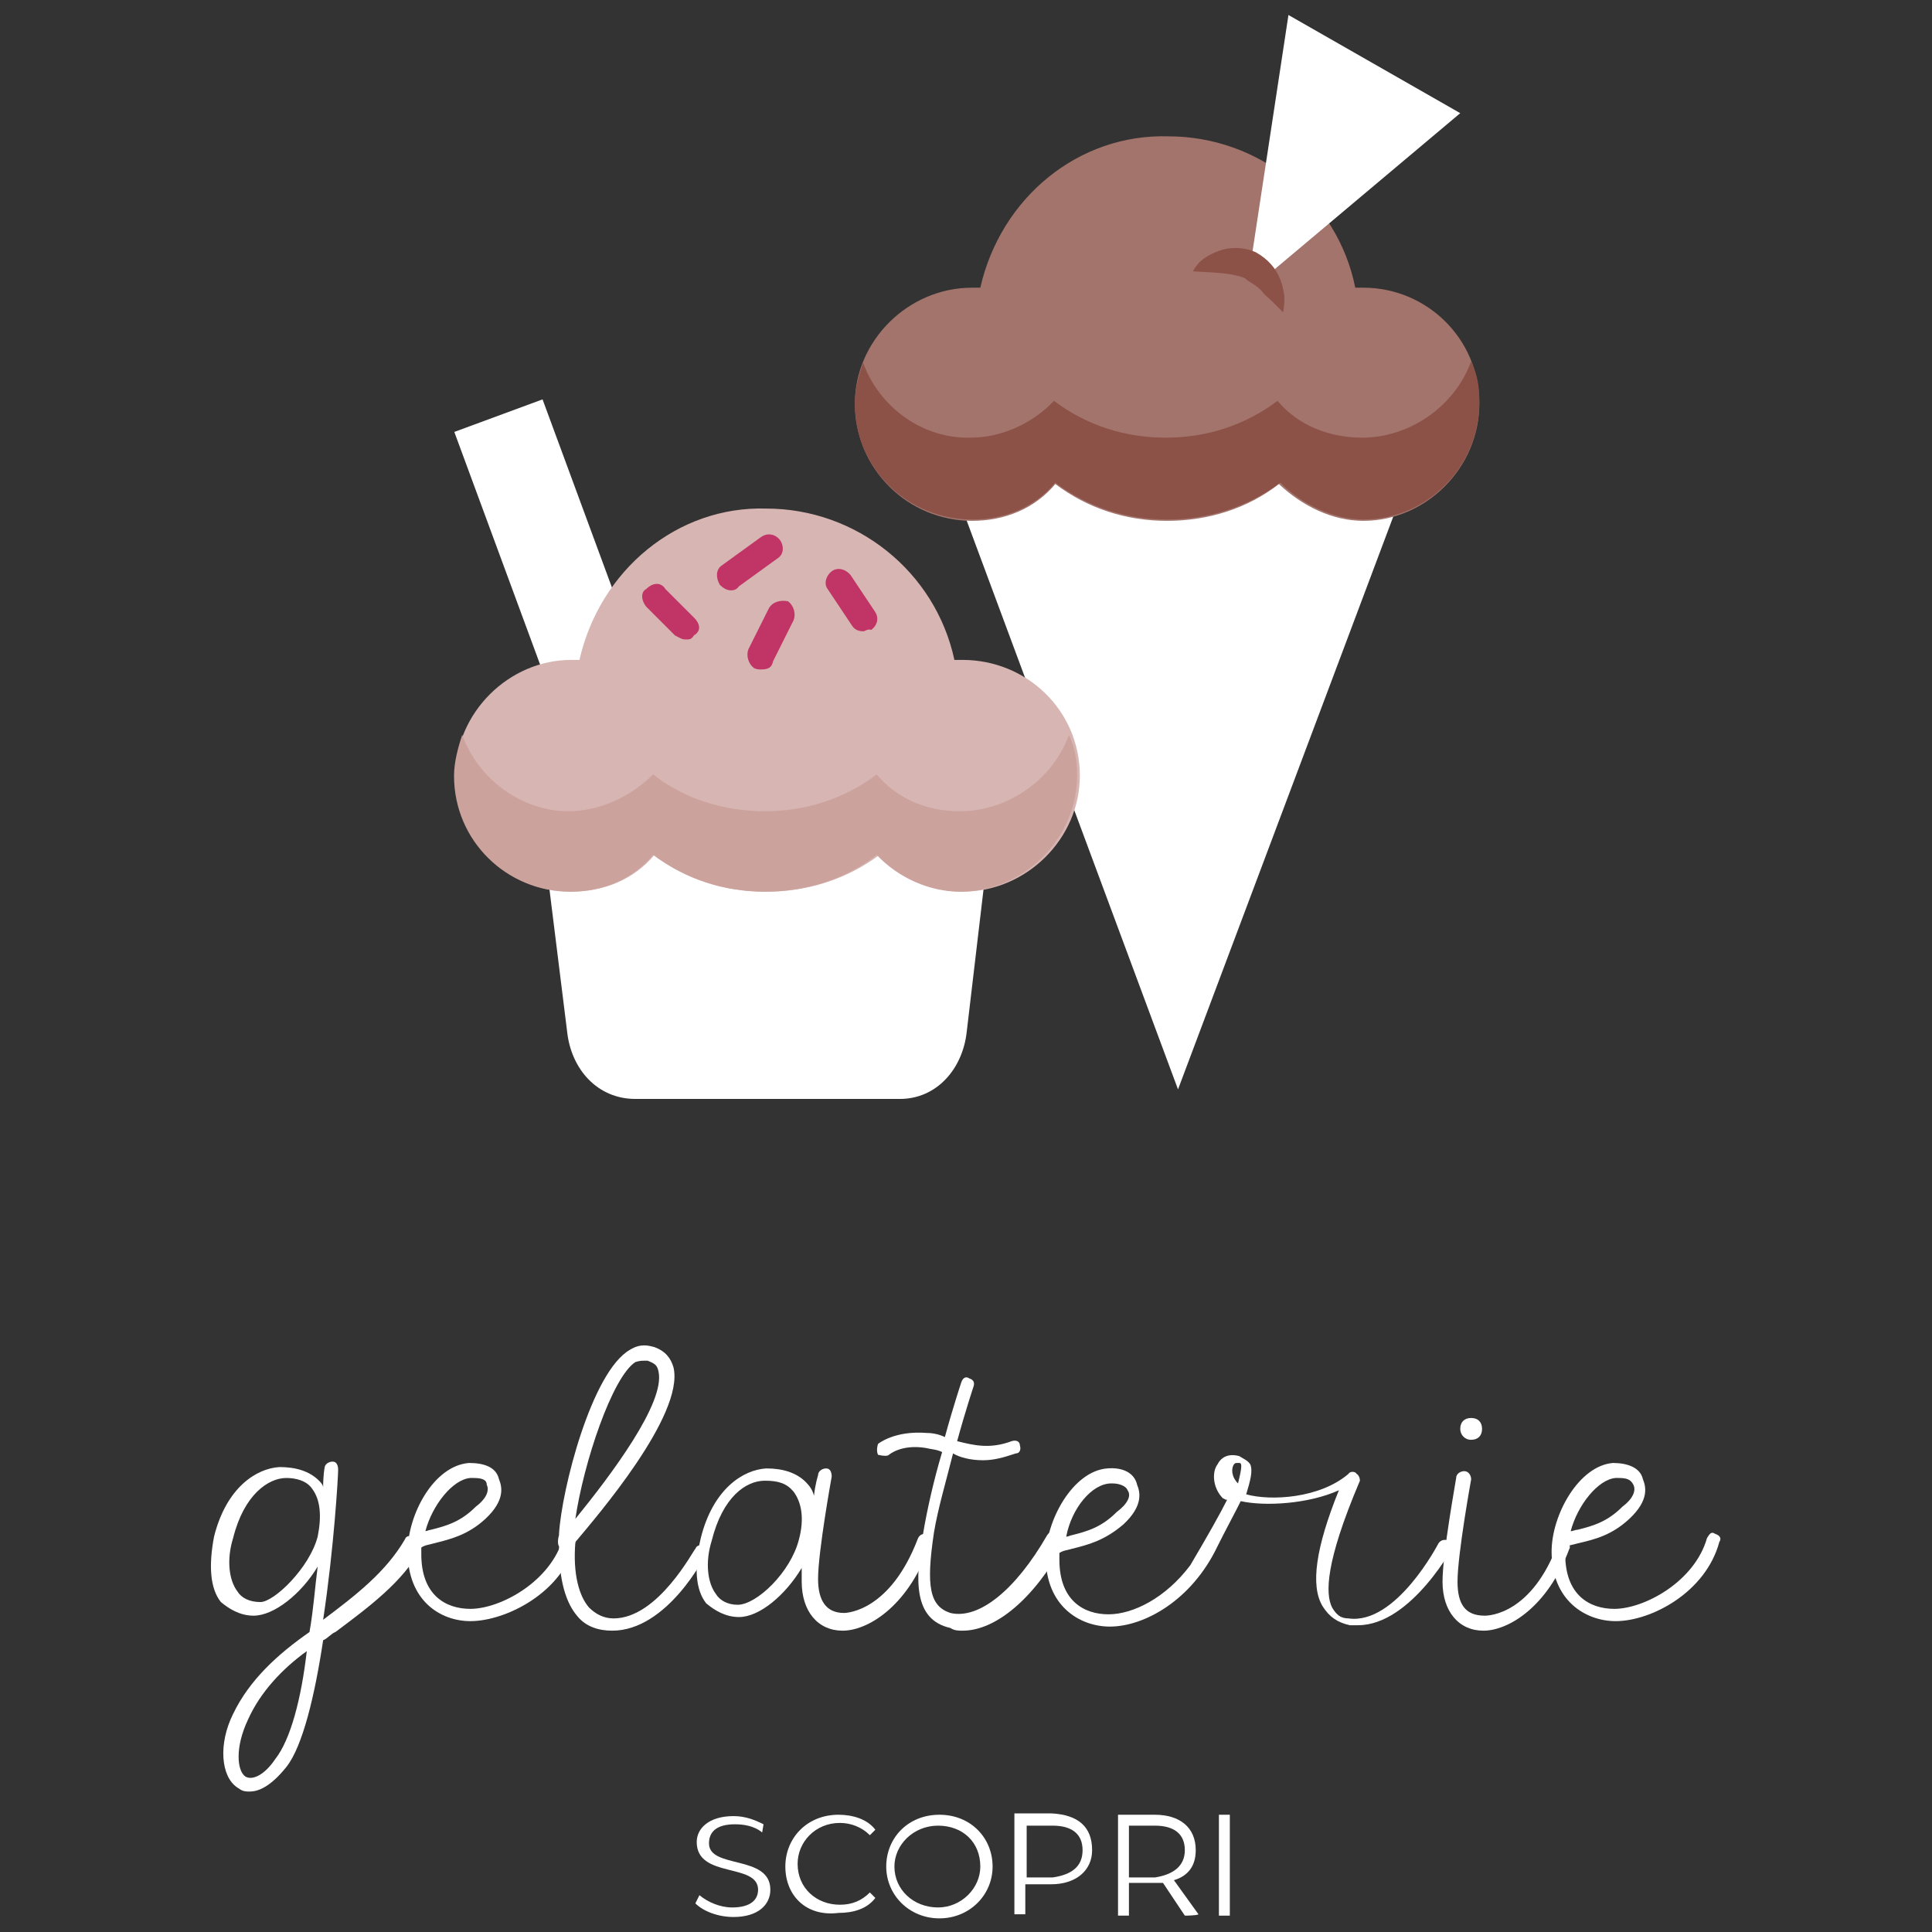 <svg xmlns="http://www.w3.org/2000/svg" xmlns:xlink="http://www.w3.org/1999/xlink" id="Livello_1" x="0px" y="0px" viewBox="0 0 141.7 141.7" style="enable-background:new 0 0 141.7 141.7;" xml:space="preserve">
<rect x="0" y="0" width="141.7" height="141.7" fill="#333333" stroke="none"/>
<style type="text/css">
	.st0{fill:#FFFFFF;}
	.st1{fill:#A3746C;}
	.st2{fill:#8C5147;}
	.st3{fill:#D7B5B2;}
	.st4{fill:#CCA29D;}
	.st5{fill:#C13466;}
</style>
<g>
	<g>
		<g>
			<path class="st0" d="M30.9,113.5c-1.3,2.5-3.9,4.4-6.3,6.2c-0.3,0.1-0.6,0.5-0.9,0.6c-0.6,4-1.5,7.8-2.7,9.3     c-1.2,1.5-2.1,1.8-2.7,1.8c-0.5,0-0.6-0.1-0.9-0.3c-1.2-0.8-1.4-3.2-0.3-5.4c1.2-2.5,3.3-4.4,5.6-6c0.3-1.7,0.4-3.3,0.6-4.8     c-1.2,2-3.2,3.6-4.7,3.6c-1,0-1.8-0.5-2.4-1c-0.8-1-0.9-2.7-0.5-4.8c0.9-3.6,3.1-5,4.8-5.1c1.2,0,2.2,0.3,2.9,1     c0.1,0.1,0.3,0.3,0.3,0.5c0-0.9,0.1-1.4,0.1-1.4c0-0.3,0.3-0.5,0.6-0.5c0.3,0,0.4,0.3,0.4,0.6c0,0.5-0.3,5.7-1.1,11l0,0     c2.4-1.8,4.6-3.5,6-5.9c0.1-0.3,0.4-0.3,0.8-0.1C30.9,112.9,30.9,113.3,30.9,113.5z M23.3,112.7c0.3-1.5,0.2-2.7-0.4-3.5     c-0.4-0.6-1.2-0.8-1.9-0.8c-1.3,0-3.1,1.2-3.9,4.4c-0.5,1.6-0.3,3.1,0.3,3.9c0.3,0.5,0.9,0.8,1.7,0.8     C20.1,117.5,22.7,115,23.3,112.7z M22.5,121.1c-1.8,1.3-3.4,3-4.3,5c-1,2.1-0.8,3.8-0.2,4.2c0.5,0.3,1.4-0.1,2.2-1.3     C21.3,127.6,22.1,124.6,22.5,121.1z"></path>
			<path class="st0" d="M34.5,118.9c-2.2,0-4.6-1.5-4.6-5.1c0-2.7,1.9-6.3,4.5-6.5c1.1,0,2,0.3,2.2,1.2c0.2,0.5,0.5,1.5-1,2.9     c-1.3,1.2-2.6,1.5-3.8,1.8c-0.3,0.1-0.6,0.1-0.9,0.3c0,0.1,0,0.3,0,0.5c0,3,1.8,4,3.6,4c2.2,0,5.9-2,6.8-5.2     c0.2-0.3,0.3-0.5,0.6-0.3c0.3,0.1,0.4,0.3,0.3,0.6C41.3,116.8,37.1,118.9,34.5,118.9z M34.7,108.4h-0.2c-1.3,0.1-2.8,2-3.3,3.9     c0.1,0,0.3-0.1,0.4-0.1c1.2-0.3,2.2-0.6,3.3-1.7c0.8-0.6,1-1.2,0.8-1.6C35.7,108.5,35.3,108.4,34.7,108.4z"></path>
			<path class="st0" d="M51.8,113.9c-0.1,0.3-2.9,5.7-6.9,5.7l0,0c-1,0-1.9-0.3-2.5-1c-0.9-1-1.4-2.7-1.4-5.2     c-0.1-0.1-0.1-0.5,0-0.8l0,0v-0.1c0.2-3.3,2.4-11.9,5.2-13.5c0.8-0.5,1.4-0.3,1.8-0.2c0.8,0.3,1.2,0.8,1.4,1.5     c0.8,3.5-5.7,11-7.2,12.8c-0.2,2.4,0.3,4,1,4.8c0.5,0.5,1.1,0.8,1.8,0.8c3.3,0,5.9-5.1,6-5.1c0.1-0.3,0.4-0.3,0.8-0.3     C51.8,113.3,51.9,113.6,51.8,113.9z M42.2,111.4c2.6-3.2,6.6-8.5,6.1-10.8c-0.1-0.5-0.3-0.6-0.8-0.8c-0.1,0-0.1,0-0.3,0     c-0.1,0-0.3,0-0.6,0.1C44.9,101,42.8,107.3,42.2,111.4z"></path>
			<path class="st0" d="M68.1,113.6c-1.6,4.3-4.5,6-6.3,6c-1.8,0-3-1.4-3-3.6c0-0.3,0-0.6,0-1c-1.2,2-3.1,3.6-4.6,3.6     c-1,0-1.8-0.5-2.4-1c-0.8-1-0.9-2.7-0.4-4.8c0.9-3.6,3.1-5,4.8-5.1c1.2,0,2.2,0.3,2.9,1c0.3,0.3,0.5,0.6,0.6,1     c0.1-0.9,0.3-1.5,0.3-1.5c0-0.3,0.3-0.5,0.6-0.5c0.3,0,0.4,0.3,0.4,0.6c0,0-1,5.5-1,7.5c0,1.6,0.6,2.5,1.9,2.5     c0.3,0,3.4-0.2,5.4-5.4c0.1-0.3,0.4-0.5,0.6-0.3C68.1,113,68.1,113.3,68.1,113.6z M58.2,109.4c-0.5-0.6-1.1-0.8-2.1-0.8     c-1.4,0-3.1,1.2-3.9,4.4c-0.5,1.6-0.3,3.1,0.3,3.9c0.3,0.5,0.9,0.8,1.6,0.8c1.4,0,3.9-2.4,4.5-4.8     C59,111.4,58.8,110.2,58.2,109.4z"></path>
			<path class="st0" d="M78,113.3c-2.2,4-5,6.3-7.4,6.3c-0.3,0-0.6,0-0.9-0.2c-2.7-0.6-2.6-3.5-2-6.9c0.3-1.8,0.8-4,1.4-6     c-0.4-0.2-0.8-0.2-1.2-0.3c-1.8-0.3-2.7,0.5-2.7,0.5c-0.1,0.1-0.4,0.1-0.8,0c-0.1-0.2-0.1-0.5,0-0.8c0,0,1.2-1,3.6-0.8     c0.4,0,0.9,0.1,1.3,0.3c0.6-2.2,1.2-4,1.2-4c0.1-0.3,0.3-0.5,0.6-0.3c0.3,0.1,0.4,0.3,0.3,0.6c0,0-0.6,1.8-1.2,4     c1.2,0.3,2.4,0.6,4,0c0.3-0.1,0.6,0,0.6,0.3c0.1,0.3,0,0.6-0.3,0.6c-0.9,0.3-1.6,0.5-2.4,0.5c-0.9,0-1.7-0.2-2.2-0.5     c-0.5,2-1.1,4-1.4,5.8c-0.6,4-0.3,5.4,1.2,5.9c2.1,0.5,4.8-1.7,7.1-5.7c0.2-0.3,0.4-0.3,0.8-0.2C78,112.9,78.2,113.2,78,113.3z"></path>
			<path class="st0" d="M106.8,113c-0.1,0.3-3.3,6.2-7.2,6.2c-0.1,0-0.3,0-0.6,0c-0.9-0.2-1.5-0.6-2-1.4c-0.9-1.5-0.5-4.3,1.2-8.5     c-2.2,1-5.4,1.2-7.2,0.8c-0.5,1-1.1,2.1-1.7,3.3l0,0c-1.9,4-5.4,5.9-7.9,5.9c-2.2,0-4.7-1.5-4.7-5.1c0-2.7,2-6.3,4.5-6.5     c1.1-0.1,2,0.3,2.2,1.2c0.2,0.5,0.5,1.5-1,2.9c-1.4,1.2-2.6,1.5-3.8,1.8c-0.3,0.1-0.6,0.1-0.9,0.3c0,0.1,0,0.3,0,0.5     c0,3,1.8,4,3.6,4c1.8,0,4.2-1.2,6-3.6l0,0l0,0c1.3-2.2,2.2-3.8,2.7-4.8c-0.2,0-0.2-0.1-0.3-0.1c-0.8-0.8-0.8-2-0.4-2.5     c0.3-0.6,0.9-0.8,1.6-0.6c0.3,0.2,0.6,0.3,0.8,0.6c0.2,0.5,0,1.2-0.3,2.2c1.8,0.5,5.4,0.3,7.5-1.5c0.1-0.2,0.5-0.2,0.6,0     c0.2,0.1,0.3,0.5,0.2,0.6c-2.5,5.9-2.5,8.2-2,9.2c0.3,0.5,0.6,0.8,1.2,0.8c3.5,0.5,6.6-5.5,6.6-5.5c0.2-0.3,0.5-0.3,0.8-0.2     C106.8,112.6,107,112.9,106.8,113z M78.2,112.7c0.2,0,0.3-0.1,0.4-0.1c1.2-0.3,2.2-0.6,3.3-1.7c0.8-0.6,1.1-1.2,0.8-1.6     c-0.1-0.3-0.6-0.5-1.1-0.5h-0.1C80.1,108.8,78.6,110.6,78.2,112.7z M90.9,107.3h-0.1c-0.2,0-0.2,0-0.3,0.1     c-0.2,0.3-0.2,0.9,0.3,1.4C91.1,107.6,91.1,107.3,90.9,107.3z"></path>
			<path class="st0" d="M115.1,113.6c-1.6,4.3-4.5,6-6.3,6s-3-1.4-3-3.6c0-2.1,1-7.5,1-7.6c0-0.3,0.3-0.5,0.6-0.5     c0.3,0,0.5,0.3,0.5,0.6c0,0-1,5.5-1,7.5c0,1.7,0.6,2.5,2,2.5c0.3,0,3.5-0.1,5.4-5.4c0.2-0.3,0.5-0.5,0.6-0.3     C115.1,113.2,115.2,113.5,115.1,113.6z M107.1,104.8c0-0.5,0.3-0.8,0.8-0.8s0.8,0.3,0.8,0.8s-0.3,0.8-0.8,0.8     S107.1,105.2,107.1,104.8z"></path>
			<path class="st0" d="M118.5,118.9c-2.2,0-4.7-1.5-4.7-5.1c0-2.7,2-6.3,4.5-6.5c1,0,2,0.3,2.2,1.2c0.2,0.5,0.5,1.5-1,2.9     c-1.3,1.2-2.5,1.5-3.8,1.8c-0.3,0.1-0.6,0.1-0.9,0.3c0,0.1,0,0.3,0,0.5c0,3,1.8,4,3.6,4c2.2,0,5.9-2,6.8-5.2     c0.2-0.3,0.3-0.5,0.6-0.3c0.3,0.1,0.5,0.3,0.3,0.6C125.1,116.8,121.1,118.9,118.5,118.9z M118.7,108.4h-0.2     c-1.3,0.1-2.8,2-3.3,3.9c0.2,0,0.3-0.1,0.5-0.1c1.2-0.3,2.2-0.6,3.3-1.7c0.8-0.6,1-1.2,0.8-1.6     C119.6,108.5,119.3,108.4,118.7,108.4z"></path>
		</g>
	</g>
	<g>
		<polygon class="st0" points="86.4,79.9 68.9,32.8 104.1,32.8   "></polygon>
		<path class="st1" d="M71.9,21.1c-0.1,0-0.4,0-0.6,0c-4.7,0-8.6,3.9-8.6,8.5c0,4.8,3.9,8.6,8.6,8.6c2.4,0,4.6-0.9,6.1-2.7    c2.4,1.8,5.2,2.7,8.2,2.7s5.9-0.9,8.2-2.7c1.7,1.6,3.9,2.7,6.2,2.7c4.6,0,8.5-3.9,8.5-8.6c0-4.8-3.9-8.5-8.5-8.5    c-0.2,0-0.5,0-0.6,0C98.1,14.6,92.3,10,85.7,10C79.1,9.8,73.4,14.5,71.9,21.1z"></path>
		<path class="st2" d="M63.3,26.6c-0.3,0.9-0.6,1.9-0.6,3c0,4.8,3.9,8.5,8.6,8.5c2.4,0,4.6-0.9,6.1-2.7c2.4,1.8,5.2,2.7,8.2,2.7    s5.9-0.9,8.3-2.7c1.6,1.6,3.9,2.7,6.1,2.7c4.7,0,8.5-3.9,8.5-8.6c0-1.1-0.1-1.9-0.6-3c-1.2,3.3-4.5,5.6-8,5.6    c-2.4,0-4.7-0.9-6.2-2.7c-2.4,1.8-5.2,2.7-8.2,2.7s-5.8-0.9-8.2-2.7c-1.6,1.7-3.9,2.7-6.1,2.7C67.7,32.2,64.5,29.9,63.3,26.6z"></path>
		
			<rect x="37.1" y="29.8" transform="matrix(0.938 -0.346 0.346 0.938 -11.79 16.564)" class="st0" width="6.9" height="23.1"></rect>
		<path class="st0" d="M39.6,59.6l2,16.1c0.3,2.7,2.2,4.9,5,4.9H66c2.7,0,4.6-2.2,4.9-4.9l1.9-16.1H39.6z"></path>
		<path class="st3" d="M42.5,48.4c-0.2,0-0.5,0-0.6,0c-4.6,0-8.5,3.9-8.5,8.5c0,4.8,3.9,8.5,8.5,8.5c2.4,0,4.6-0.9,6.1-2.7    c2.4,1.8,5.2,2.7,8.2,2.7s5.9-0.9,8.3-2.7c1.6,1.7,3.9,2.7,6.1,2.7c4.7,0,8.6-3.9,8.6-8.5c0-4.8-3.9-8.5-8.6-8.5    c-0.1,0-0.4,0-0.6,0c-1.4-6.5-7.2-11.1-13.8-11.1C49.7,37.1,44,41.8,42.5,48.4z"></path>
		<path class="st4" d="M33.9,53.9c-0.3,0.9-0.6,2-0.6,3c0,4.8,3.9,8.5,8.5,8.5c2.4,0,4.6-0.9,6.1-2.7c2.4,1.8,5.2,2.7,8.2,2.7    s5.9-0.9,8.2-2.7c1.6,1.7,3.9,2.7,6.1,2.7c4.7,0,8.6-3.9,8.6-8.5c0-1-0.1-1.9-0.6-3c-1.2,3.3-4.5,5.6-8,5.6    c-2.4,0-4.6-0.9-6.1-2.7c-2.4,1.8-5.2,2.7-8.2,2.7s-5.9-0.9-8.2-2.7c-1.6,1.6-3.9,2.7-6.2,2.7C38.3,59.5,35.1,57.2,33.9,53.9z"></path>
		<polygon class="st0" points="91.4,21.5 94.5,1.1 107.1,8.3   "></polygon>
		<g>
			<path class="st1" d="M87.5,19.9c0,0,5-2.9,6.5,3"></path>
			<path class="st2" d="M87.5,19.9c0.4-0.8,1.1-1.2,1.9-1.5c0.8-0.3,1.8-0.3,2.7,0.1c0.9,0.5,1.5,1.2,1.8,2c0.2,0.5,0.2,0.7,0.3,1.2     c0,0.4,0,0.8-0.1,1.2c-0.3-0.3-0.6-0.6-0.8-0.8c-0.3-0.3-0.5-0.4-0.8-0.8c-0.5-0.5-0.9-0.6-1.2-0.9C90.3,20,89.1,20,87.5,19.9z"></path>
		</g>
		<g>
			<path class="st5" d="M50.3,46.9c-0.3,0-0.4-0.1-0.8-0.3l-2.1-2.1c-0.4-0.5-0.4-1.1,0-1.3c0.5-0.5,1.1-0.5,1.4,0l2.1,2.1     c0.5,0.5,0.5,1,0,1.3C50.7,46.9,50.6,46.9,50.3,46.9z"></path>
		</g>
		<g>
			<path class="st5" d="M55.8,49.1c-0.1,0-0.3,0-0.5-0.1c-0.4-0.3-0.6-0.9-0.4-1.4l1.5-3c0.3-0.5,0.9-0.6,1.4-0.5     c0.4,0.3,0.6,0.9,0.4,1.4l-1.5,3C56.6,49,56.3,49.1,55.8,49.1z"></path>
		</g>
		<g>
			<path class="st5" d="M53.6,43.3c-0.3,0-0.6-0.2-0.8-0.4c-0.3-0.5-0.3-1.1,0.1-1.4l2.9-2.1c0.4-0.3,1-0.3,1.4,0.2     c0.3,0.4,0.3,1-0.1,1.3L54.2,43C54,43.3,53.7,43.3,53.6,43.3z"></path>
		</g>
		<g>
			<path class="st5" d="M63.3,46.3c-0.3,0-0.6-0.1-0.8-0.4l-1.8-2.7c-0.3-0.4-0.1-1,0.3-1.3c0.4-0.3,1-0.2,1.4,0.3l1.8,2.7     c0.3,0.5,0.1,1-0.3,1.3C63.6,46.1,63.5,46.3,63.3,46.3z"></path>
		</g>
	</g>
	<g>
		<g>
			<path class="st0" d="M51,139.6l0.3-0.6c0.6,0.5,1.5,0.9,2.4,0.9c1.4,0,1.9-0.6,1.9-1.3c0-2-4.5-0.8-4.5-3.5c0-1,0.9-1.9,2.7-1.9     c0.9,0,1.6,0.3,2.2,0.6l-0.1,0.6c-0.6-0.5-1.4-0.6-2-0.6c-1.4,0-1.9,0.6-1.9,1.4c0,1.9,4.5,0.8,4.5,3.4c0,1.1-0.9,2-2.7,2     C52.7,140.6,51.6,140.2,51,139.6z"></path>
			<path class="st0" d="M57.6,136.9c0-2.1,1.6-3.8,3.9-3.8c1,0,2.1,0.3,2.7,1.1l-0.4,0.4c-0.6-0.6-1.4-0.9-2.2-0.9     c-1.8,0-3.1,1.4-3.1,3c0,1.8,1.4,3,3.1,3c0.9,0,1.6-0.3,2.2-0.9l0.4,0.4c-0.6,0.8-1.6,1.1-2.7,1.1     C59.1,140.6,57.6,139,57.6,136.9z"></path>
			<path class="st0" d="M65,136.9c0-2.1,1.6-3.8,3.9-3.8s3.9,1.7,3.9,3.8c0,2.1-1.7,3.8-3.9,3.8S65,139,65,136.9z M71.9,136.9     c0-1.8-1.3-3-3.1-3c-1.8,0-3.2,1.4-3.2,3c0,1.7,1.4,3,3.2,3C70.5,139.9,71.9,138.5,71.9,136.9z"></path>
			<path class="st0" d="M80.1,135.7c0,1.5-1.2,2.5-3,2.5h-1.9v2.2h-0.8v-7.4h2.7C79.1,133.1,80.1,134,80.1,135.7z M79.4,135.7     c0-1.2-0.8-1.8-2.2-1.8h-1.9v3.8h1.9C78.6,137.5,79.4,136.9,79.4,135.7z"></path>
			<path class="st0" d="M86.9,140.5l-1.6-2.4c-0.2,0-0.4,0-0.6,0h-1.9v2.4h-0.8v-7.4h2.7c1.8,0,3,0.9,3,2.6c0,1.2-0.6,1.9-1.6,2.2     l1.8,2.5C87.8,140.5,86.9,140.5,86.9,140.5z M86.9,135.7c0-1.2-0.8-1.8-2.2-1.8h-1.9v3.8h1.9C86,137.5,86.9,136.9,86.9,135.7z"></path>
			<path class="st0" d="M89.4,133.1h0.8v7.4h-0.8V133.1z"></path>
		</g>
	</g>
</g>
</svg>